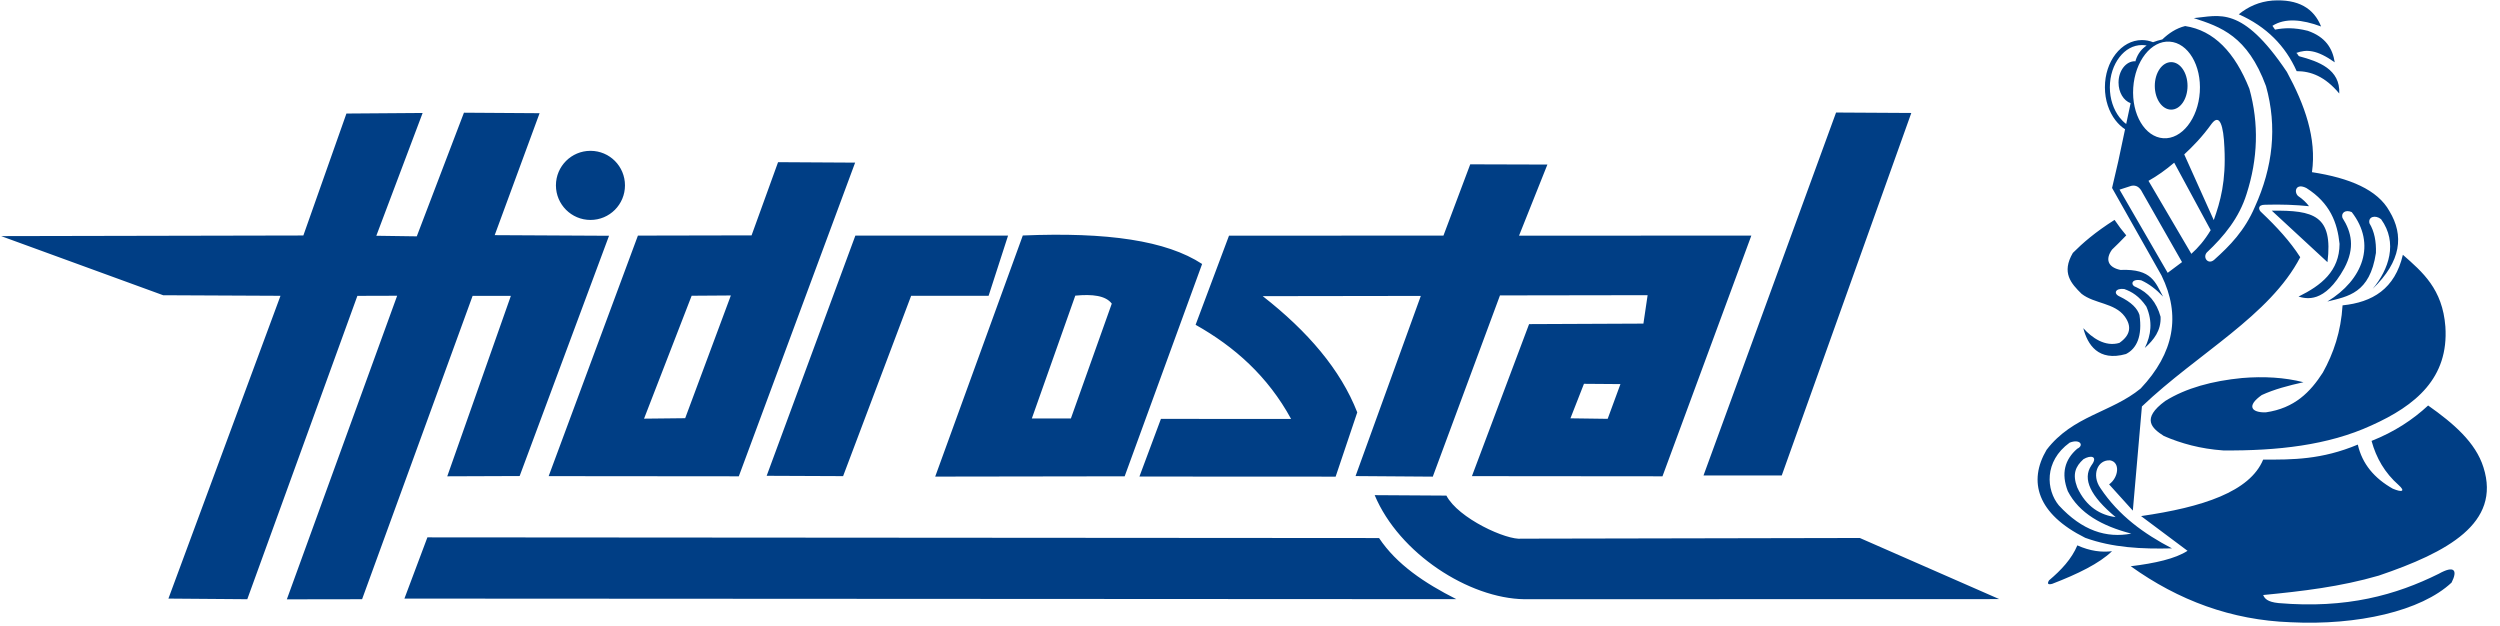 <?xml version="1.0" encoding="UTF-8"?>
<svg xmlns="http://www.w3.org/2000/svg" xmlns:xlink="http://www.w3.org/1999/xlink" width="172.1pt" height="43.1pt" viewBox="0 0 172.1 43.1" version="1.1">
<g id="surface1">
<path style=" stroke:none;fill-rule:evenodd;fill:rgb(0%,24.315%,52.147%);fill-opacity:1;" d="M 0.078 16.254 L 11.234 20.324 L 19.309 20.363 L 11.594 41.207 L 17.023 41.25 L 24.602 20.367 L 27.34 20.359 L 19.746 41.258 L 24.926 41.25 L 32.535 20.367 L 35.168 20.367 L 30.789 32.789 L 35.773 32.77 L 41.926 16.23 L 34.055 16.188 L 37.145 7.793 L 31.938 7.758 L 28.691 16.27 L 25.906 16.23 L 29.094 7.777 L 23.848 7.816 L 20.883 16.211 Z M 146.672 7.102 L 146.367 8.535 C 146.195 8.41 146.047 8.254 145.906 8.078 C 145.496 7.547 145.242 6.816 145.242 6.008 C 145.242 5.195 145.496 4.465 145.906 3.934 C 146.305 3.414 146.852 3.102 147.449 3.102 C 147.562 3.102 147.672 3.113 147.777 3.133 C 147.449 3.352 147.18 3.664 147.02 4.148 L 147.012 4.219 C 146.996 4.215 146.98 4.215 146.965 4.215 C 146.344 4.215 145.84 4.871 145.84 5.684 C 145.84 6.359 146.188 6.93 146.672 7.102 Z M 158.57 26.312 C 157.551 26.539 156.559 26.797 155.699 27.195 C 154.617 27.957 155.004 28.41 155.973 28.387 C 157.969 28.102 159.047 26.98 159.902 25.652 C 160.641 24.324 161.152 22.828 161.262 21.02 C 163.316 20.812 164.867 19.891 165.414 17.539 C 166.77 18.73 168.145 19.895 168.34 22.484 C 168.578 26.016 166.309 27.914 163.242 29.289 C 160.254 30.66 156.754 31.039 153.047 31.008 C 151.484 30.898 150.156 30.531 148.965 30.016 C 148.133 29.484 147.383 28.832 149.051 27.605 C 150.492 26.707 152.297 26.223 154.34 26.023 C 155.844 25.898 157.262 25.98 158.57 26.312 Z M 147.391 35.527 C 148.461 36.324 149.523 37.121 150.59 37.918 C 149.754 38.461 148.355 38.777 146.68 38.98 C 149.965 41.332 153.609 42.691 157.691 42.836 C 162.289 43.066 166.676 42.066 168.766 40.105 C 169.195 39.262 168.969 38.891 167.883 39.5 C 164.949 40.957 161.547 41.918 156.855 41.516 C 156.09 41.438 155.898 41.207 155.797 40.961 C 158.465 40.703 161.129 40.391 163.754 39.625 C 168.48 38.02 172.184 36.023 170.961 32.172 C 170.422 30.449 168.891 29.141 167.152 27.914 C 166.09 28.902 164.82 29.734 163.258 30.352 C 163.578 31.527 164.172 32.555 165.117 33.387 C 165.605 33.824 165.367 33.914 164.719 33.641 C 163.445 32.922 162.613 31.934 162.312 30.605 C 159.824 31.648 157.809 31.648 155.797 31.637 C 154.883 33.852 151.617 34.918 147.391 35.527 Z M 143.004 37.543 C 143.887 37.941 144.672 38.031 145.391 37.945 C 144.52 38.789 143.027 39.516 141.281 40.188 C 140.988 40.27 140.91 40.188 141.055 39.953 C 141.898 39.242 142.617 38.473 143.004 37.543 Z M 143.422 31.613 C 143.914 31.312 144.465 31.387 143.965 32.047 C 143.344 32.973 143.902 34.156 145.641 35.598 C 144.629 35.469 143.613 34.918 142.992 33.543 C 142.656 32.645 142.867 32.117 143.422 31.613 Z M 142.473 30.473 C 143.195 30.188 143.488 30.664 142.996 30.891 C 142.133 31.637 141.879 32.598 142.348 33.812 C 143.129 35.332 144.699 36.211 146.719 36.734 C 145.008 37.059 143.34 36.539 141.73 34.789 C 140.863 33.742 140.691 31.766 142.473 30.473 Z M 156.391 14.504 L 160.223 18.047 C 160.617 14.832 159.285 14.465 156.391 14.504 Z M 145.566 15.137 C 145.828 15.527 146.098 15.883 146.371 16.203 C 146.02 16.57 145.695 16.895 145.391 17.184 C 144.922 17.836 145.09 18.395 145.969 18.582 C 148.172 18.488 148.379 19.48 148.906 20.418 C 148.43 19.914 147.93 19.535 147.402 19.297 C 146.695 19.164 146.656 19.641 147.035 19.758 C 147.898 20.141 148.465 20.82 148.734 21.805 C 148.777 22.762 148.27 23.391 147.648 23.953 C 148.086 23.07 148.199 22.133 147.754 21.102 C 147.262 20.379 146.746 20.078 146.23 19.895 C 145.621 19.82 145.469 20.207 145.898 20.402 C 146.758 20.816 147.133 21.242 147.281 21.68 C 147.492 23.133 147.094 23.996 146.352 24.371 C 144.441 24.91 143.703 23.715 143.414 22.59 C 144.004 23.254 144.922 23.898 145.898 23.605 C 146.648 23.086 146.77 22.477 146.266 21.785 C 145.57 20.84 144.18 20.918 143.297 20.227 C 142.57 19.512 141.898 18.773 142.695 17.41 C 143.383 16.723 144.215 15.996 145.566 15.137 Z M 149.465 4.277 C 150.09 4.277 150.59 5.008 150.59 5.914 C 150.59 6.816 150.09 7.547 149.465 7.547 C 148.84 7.547 148.336 6.816 148.336 5.914 C 148.336 5.008 148.84 4.277 149.465 4.277 Z M 154.117 0.984 C 156.035 1.836 157.328 3.164 158.102 4.898 C 159.078 4.898 160.055 5.262 161.035 6.438 C 161.113 4.766 159.602 4.227 158.297 3.879 C 158.184 3.852 158.176 3.668 158.066 3.648 C 158.785 3.383 159.488 3.418 160.723 4.289 C 160.574 3.336 160.094 2.547 158.871 2.121 C 157.926 1.883 157.234 1.918 156.613 2.039 C 156.555 1.953 156.496 1.867 156.434 1.777 C 157.301 1.223 158.465 1.336 159.785 1.824 C 159.281 0.566 158.211 -0.078 156.434 0.039 C 155.523 0.113 154.766 0.457 154.117 0.984 Z M 145.91 13.055 C 146.18 12.969 146.449 12.883 146.719 12.793 C 147.039 12.723 147.297 12.871 147.477 13.246 C 148.387 14.848 149.297 16.445 150.211 18.043 C 149.879 18.289 149.551 18.535 149.223 18.781 C 148.117 16.871 147.016 14.961 145.91 13.055 Z M 147.902 12.449 C 148.887 14.121 149.867 15.797 150.852 17.473 C 151.305 17.07 151.754 16.562 152.184 15.844 C 151.344 14.293 150.508 12.746 149.672 11.199 C 149.09 11.695 148.508 12.109 147.902 12.449 Z M 150.363 10.629 C 151.039 12.137 151.719 13.645 152.395 15.152 C 152.852 13.871 153.246 12.484 153.129 10.164 C 153.066 8.637 152.805 7.793 152.254 8.512 C 151.574 9.457 150.965 10.066 150.363 10.629 Z M 149.359 2.867 C 150.629 2.949 151.555 4.504 151.434 6.34 C 151.312 8.172 150.191 9.598 148.926 9.516 C 147.66 9.434 146.73 7.879 146.852 6.039 C 146.973 4.203 148.094 2.781 149.359 2.867 Z M 146.289 8.898 L 145.82 11.113 C 145.68 11.723 145.539 12.332 145.395 12.938 C 146.531 14.949 147.664 16.961 148.801 18.969 C 150.145 21.711 149.664 24.305 147.363 26.746 C 145.336 28.406 142.691 28.609 140.887 30.965 C 139.602 33.137 140.234 35.375 143.547 37.023 C 145.43 37.707 147.453 37.801 149.516 37.75 C 147.605 36.75 145.863 35.512 144.59 33.598 C 143.965 32.695 144.398 31.633 145.262 31.691 C 145.965 31.816 145.855 32.867 145.191 33.344 C 145.738 33.945 146.281 34.543 146.824 35.152 C 147.031 32.762 147.238 30.371 147.449 27.98 C 151.301 24.316 156.254 21.738 158.348 17.707 C 157.656 16.621 156.723 15.609 155.68 14.621 C 155.465 14.449 155.391 14.09 155.934 14.094 C 157.055 14.062 158.055 14.102 158.953 14.195 C 158.773 13.953 158.531 13.715 158.195 13.488 C 157.895 13.199 158.047 12.578 158.773 12.945 C 160.402 13.977 160.906 15.332 161.055 16.789 C 161.047 18.664 159.789 19.652 158.23 20.418 C 158.746 20.559 160.016 20.934 161.379 18.465 C 162.133 17.062 161.879 15.973 161.254 14.996 C 161.145 14.645 161.469 14.41 161.895 14.602 C 163.594 16.789 162.68 19.258 160.215 20.758 C 161.645 20.402 163.137 20.195 163.559 17.414 C 163.586 16.629 163.453 15.934 163.113 15.371 C 163.004 14.922 163.516 14.77 163.914 15.09 C 165.086 16.715 164.445 18.547 163.336 19.883 C 165.312 17.977 165.496 16.207 164.488 14.535 C 163.672 13.062 161.758 12.254 159.156 11.852 C 159.484 9.52 158.664 7.227 157.43 4.953 C 154.316 0.312 152.758 1.098 151.02 1.246 C 152.867 1.848 154.715 2.465 155.992 5.93 C 156.777 8.738 156.465 11.508 155.227 14.238 C 154.527 15.879 153.504 16.918 152.426 17.883 C 152.012 18.246 151.617 17.734 151.914 17.383 C 153.109 16.258 154.141 15.004 154.656 13.348 C 155.43 10.938 155.516 8.527 154.848 6.113 C 153.848 3.602 152.406 2.094 150.426 1.793 C 149.809 1.945 149.305 2.285 148.852 2.715 C 148.629 2.766 148.422 2.824 148.215 2.906 C 147.973 2.809 147.719 2.758 147.449 2.758 C 146.738 2.758 146.098 3.129 145.633 3.727 C 145.18 4.312 144.902 5.117 144.902 6.008 C 144.902 6.895 145.18 7.699 145.633 8.285 C 145.824 8.531 146.047 8.742 146.289 8.898 Z M 117.27 32.73 L 122.656 32.73 L 131.574 7.777 L 126.395 7.746 Z M 79.918 28.836 L 78.438 32.805 L 91.945 32.812 L 93.434 28.387 C 92.289 25.453 90.027 22.809 86.926 20.387 L 97.809 20.371 L 93.316 32.773 L 98.633 32.812 L 103.258 20.336 L 113.422 20.32 L 113.133 22.277 L 105.262 22.312 L 101.328 32.777 L 114.445 32.789 L 120.562 16.219 L 104.57 16.223 L 106.523 11.328 L 101.211 11.312 L 99.367 16.219 L 84.605 16.223 L 82.305 22.359 C 84.984 23.867 87.273 25.895 88.879 28.84 Z M 109.039 26.422 L 108.109 28.797 L 110.672 28.832 L 111.551 26.441 Z M 70.41 16.211 C 76.238 15.969 80.289 16.559 82.754 18.172 L 77.422 32.789 L 64.379 32.809 Z M 74.023 20.352 C 75.203 20.238 76.117 20.348 76.535 20.902 L 73.719 28.809 L 71.031 28.809 Z M 58.883 16.219 L 69.395 16.219 L 68.055 20.363 L 62.723 20.363 L 58.039 32.777 L 52.777 32.754 Z M 58.867 11.195 L 50.859 32.789 L 37.77 32.777 L 43.914 16.219 L 51.738 16.203 L 53.562 11.164 Z M 47.613 20.359 L 50.312 20.34 L 47.168 28.789 L 44.336 28.82 Z M 40.648 10.383 C 41.965 10.383 43.023 11.445 43.023 12.762 C 43.023 14.074 41.965 15.141 40.648 15.141 C 39.336 15.141 38.27 14.074 38.27 12.762 C 38.27 11.445 39.336 10.383 40.648 10.383 Z M 99.57 34.117 L 94.633 34.086 C 96.32 38.113 101.133 41.195 104.934 41.25 L 137.629 41.242 L 128.031 37.035 L 104.754 37.082 C 103.723 37.207 100.383 35.68 99.57 34.117 Z M 29.422 36.992 L 27.84 41.207 L 100.254 41.246 C 98.066 40.141 96.141 38.852 94.934 37.039 Z M 29.422 36.992 "/>
</g>
</svg>
